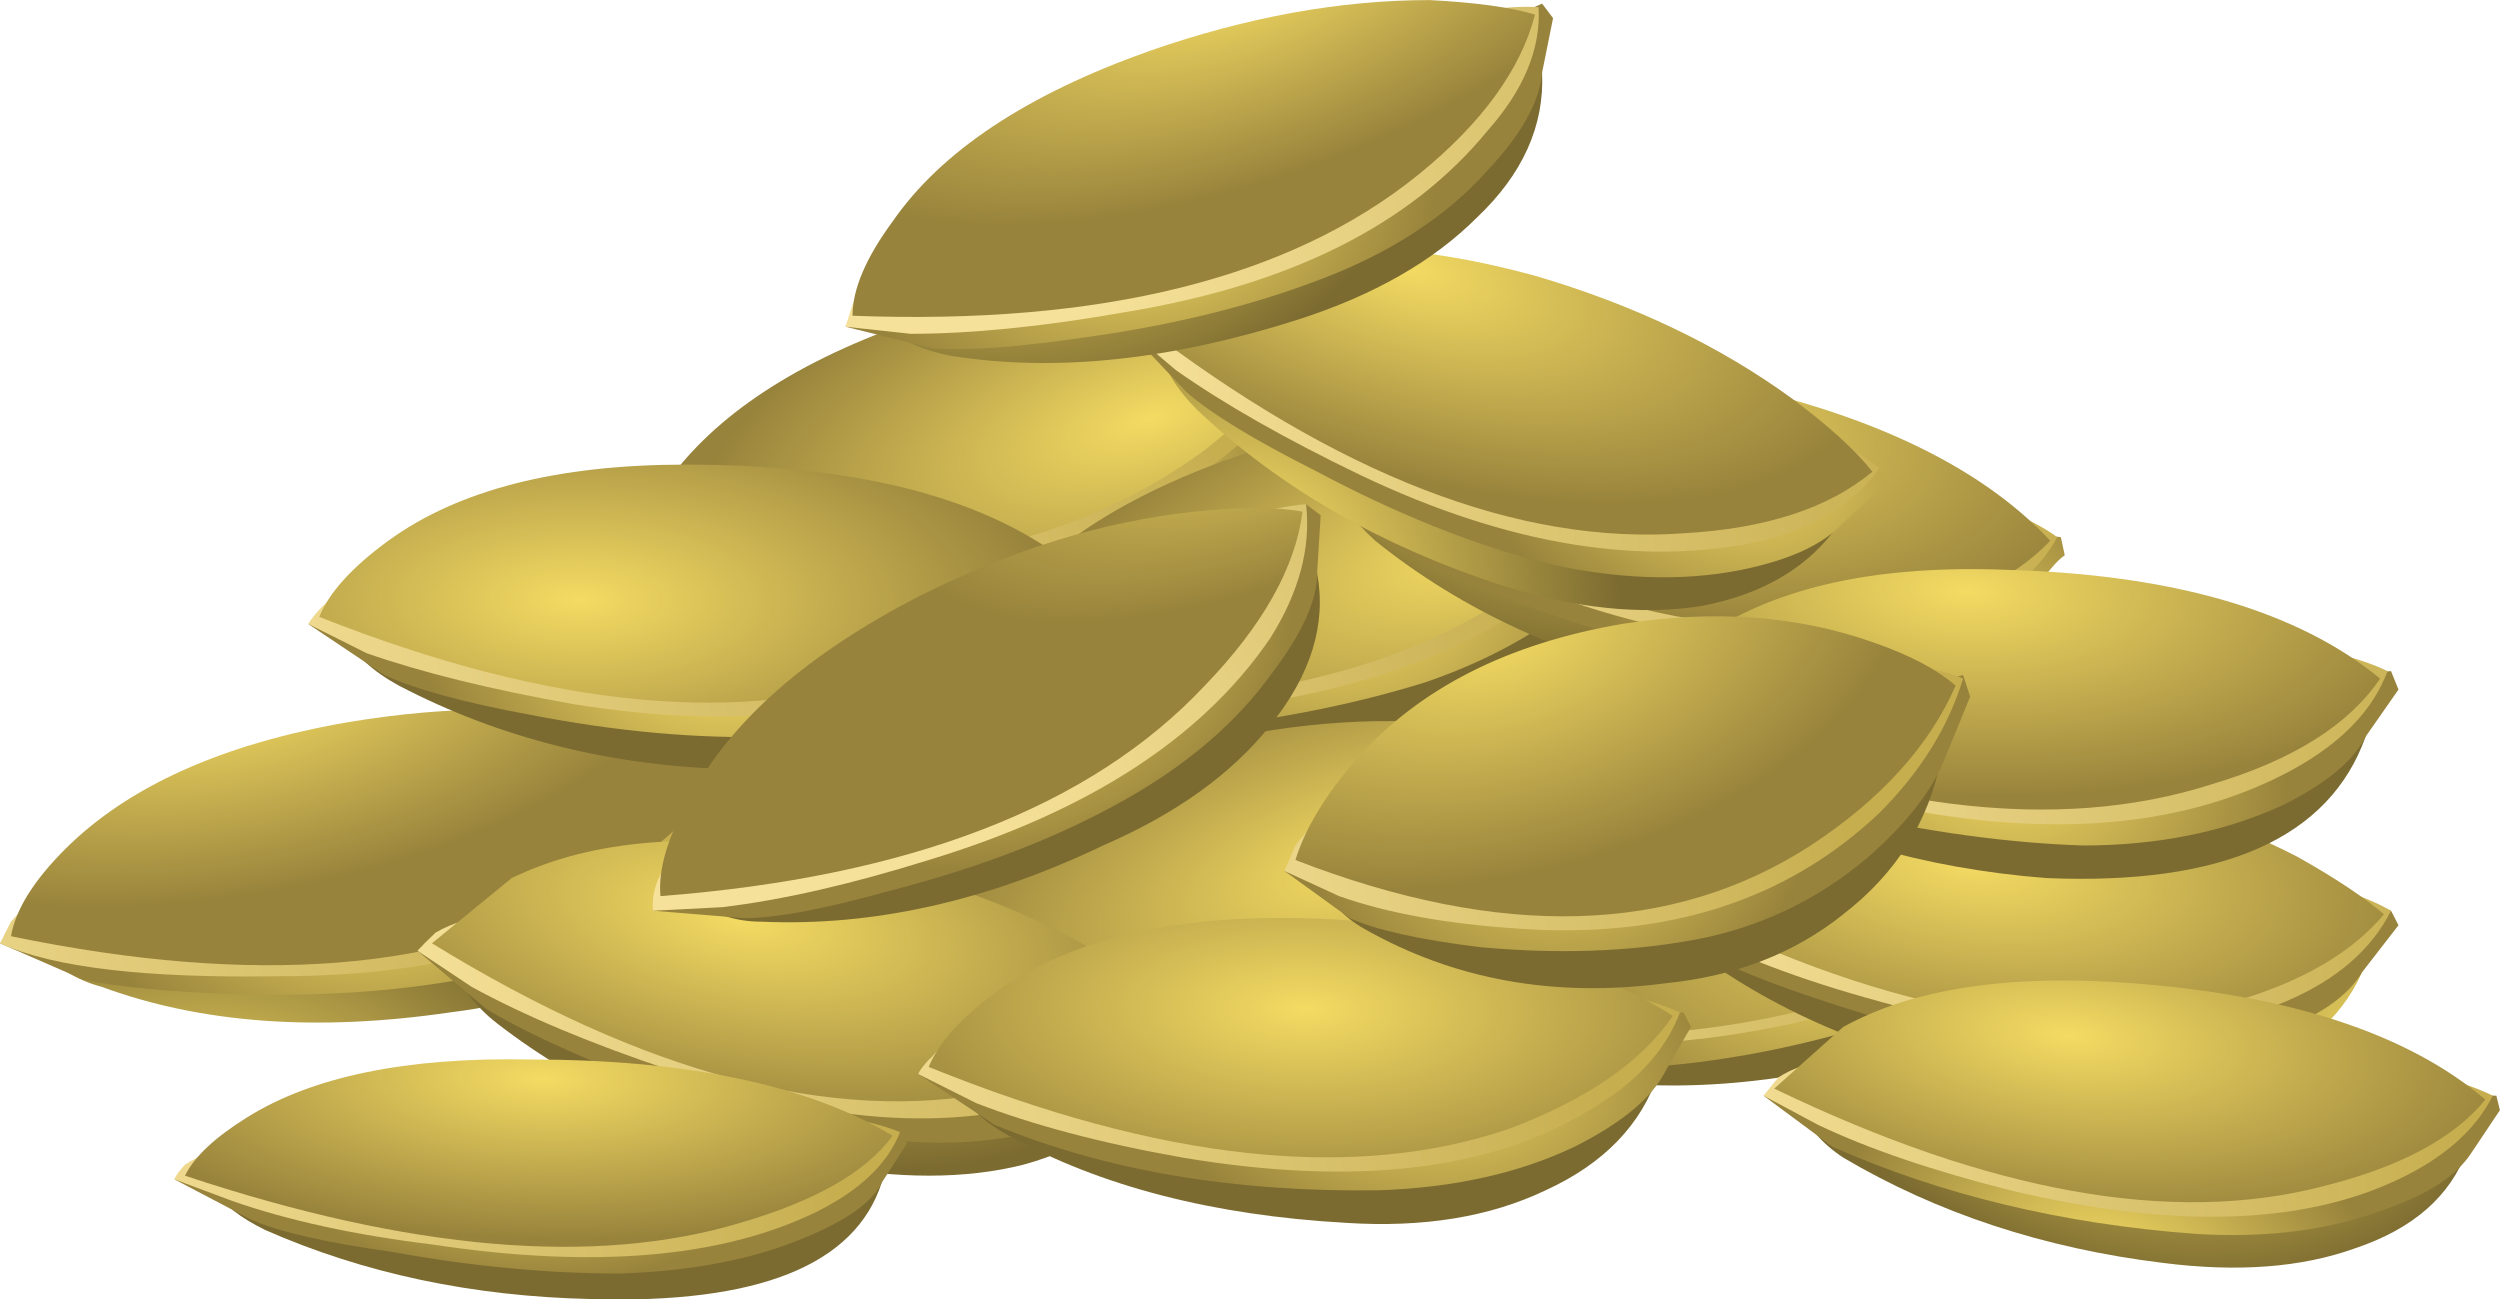 <?xml version="1.0" encoding="UTF-8"?>
<svg version="1.1" viewBox="0 0 34.45 17.906" xml:space="preserve" xmlns="http://www.w3.org/2000/svg">
  <defs>
    <radialGradient id="aj" cx="-3839.2" cy="-6439.6" r="4.255" gradientTransform="matrix(.644 -.475 -.724 -.503 -2178.3 -5051)" gradientUnits="userSpaceOnUse">
      <stop stop-color="#f4db63" offset="0"/>
      <stop stop-color="#7c6b30" offset="1"/>
    </radialGradient>
    <radialGradient id="aa" cx="1081.2" cy="935.06" r="4.042" gradientTransform="matrix(.794 .098 .07 -.561 -912.64 427.8)" gradientUnits="userSpaceOnUse">
      <stop stop-color="#f4db63" offset="0"/>
      <stop stop-color="#98833c" offset="1"/>
    </radialGradient>
    <linearGradient id="bf" x1="4828.2" x2="4839.5" y1="2874.1" y2="2874.1" gradientTransform="matrix(.705 .377 -.377 .705 -2314.2 -3842.4)" gradientUnits="userSpaceOnUse">
      <stop stop-color="#f6e19a" offset="0"/>
      <stop stop-color="#c6ae4f" offset="1"/>
    </linearGradient>
    <radialGradient id="k" cx="5224.3" cy="2222.3" r="6.499" gradientTransform="matrix(.756 .263 .18 -.306 -4336.9 -684.26)" gradientUnits="userSpaceOnUse">
      <stop stop-color="#f4db63" offset="0"/>
      <stop stop-color="#98833c" offset="1"/>
    </radialGradient>
    <radialGradient id="c" cx="-3834.9" cy="-6438.4" r="4.255" gradientTransform="matrix(.644 -.475 -.724 -.503 -2176.6 -5049.8)" gradientUnits="userSpaceOnUse">
      <stop stop-color="#f4db63" offset="0"/>
      <stop stop-color="#7c6b30" offset="1"/>
    </radialGradient>
    <radialGradient id="as" cx="1085.5" cy="932.67" r="4.039" gradientTransform="matrix(.794 .098 .07 -.561 -912.24 424.56)" gradientUnits="userSpaceOnUse">
      <stop stop-color="#f4db63" offset="0"/>
      <stop stop-color="#98833c" offset="1"/>
    </radialGradient>
    <linearGradient id="bm" x1="4831.3" x2="4842.6" y1="2870.4" y2="2870.4" gradientTransform="matrix(.705 .377 -.377 .705 -2314.2 -3842.4)" gradientUnits="userSpaceOnUse">
      <stop stop-color="#f6e19a" offset="0"/>
      <stop stop-color="#c6ae4f" offset="1"/>
    </linearGradient>
    <radialGradient id="an" cx="5227.3" cy="2219.1" r="6.499" gradientTransform="matrix(.756 .263 .18 -.306 -4335 -687.48)" gradientUnits="userSpaceOnUse">
      <stop stop-color="#f4db63" offset="0"/>
      <stop stop-color="#98833c" offset="1"/>
    </radialGradient>
    <radialGradient id="am" cx="-1449.7" cy="-11968" r="4.26" gradientTransform="matrix(.347 -.721 -.873 -.108 -9928 -2327.7)" gradientUnits="userSpaceOnUse">
      <stop stop-color="#f4db63" offset="0"/>
      <stop stop-color="#7c6b30" offset="1"/>
    </radialGradient>
    <radialGradient id="al" cx="-2337.9" cy="-3409.7" r="4.047" gradientTransform="matrix(.748 -.282 -.2 -.529 1087.6 -2455.6)" gradientUnits="userSpaceOnUse">
      <stop stop-color="#f4db63" offset="0"/>
      <stop stop-color="#98833c" offset="1"/>
    </radialGradient>
    <linearGradient id="bl" x1="71.556" x2="82.906" y1="46.249" y2="46.249" gradientTransform="matrix(.8 .005 -.005 .8 -43.098 -29.001)" gradientUnits="userSpaceOnUse">
      <stop stop-color="#f6e19a" offset="0"/>
      <stop stop-color="#c6ae4f" offset="1"/>
    </linearGradient>
    <radialGradient id="ak" cx="268.92" cy="-1303.3" r="6.497" gradientTransform="matrix(.791 -.119 .017 -.356 -172.61 -422.12)" gradientUnits="userSpaceOnUse">
      <stop stop-color="#f4db63" offset="0"/>
      <stop stop-color="#98833c" offset="1"/>
    </radialGradient>
    <radialGradient id="ai" cx="-3832.1" cy="-6442.9" r="4.255" gradientTransform="matrix(.644 -.475 -.724 -.503 -2183 -5054.3)" gradientUnits="userSpaceOnUse">
      <stop stop-color="#f4db63" offset="0"/>
      <stop stop-color="#7c6b30" offset="1"/>
    </radialGradient>
    <radialGradient id="ah" cx="1083.3" cy="928.56" r="4.043" gradientTransform="matrix(.794 .098 .07 -.561 -911.52 418.97)" gradientUnits="userSpaceOnUse">
      <stop stop-color="#f4db63" offset="0"/>
      <stop stop-color="#98833c" offset="1"/>
    </radialGradient>
    <linearGradient id="bk" x1="4827.8" x2="4839.1" y1="2867.4" y2="2867.4" gradientTransform="matrix(.705 .377 -.377 .705 -2314.2 -3842.4)" gradientUnits="userSpaceOnUse">
      <stop stop-color="#f6e19a" offset="0"/>
      <stop stop-color="#c6ae4f" offset="1"/>
    </linearGradient>
    <radialGradient id="ag" cx="5223.7" cy="2215.5" r="6.499" gradientTransform="matrix(.756 .263 .18 -.306 -4332.9 -691.07)" gradientUnits="userSpaceOnUse">
      <stop stop-color="#f4db63" offset="0"/>
      <stop stop-color="#98833c" offset="1"/>
    </radialGradient>
    <radialGradient id="af" cx="-3826.9" cy="-6438.2" r="4.255" gradientTransform="matrix(.644 -.475 -.724 -.503 -2176.3 -5049.7)" gradientUnits="userSpaceOnUse">
      <stop stop-color="#f4db63" offset="0"/>
      <stop stop-color="#7c6b30" offset="1"/>
    </radialGradient>
    <radialGradient id="ae" cx="1091.5" cy="927.29" r="4.043" gradientTransform="matrix(.794 .098 .07 -.561 -911.28 417.25)" gradientUnits="userSpaceOnUse">
      <stop stop-color="#f4db63" offset="0"/>
      <stop stop-color="#98833c" offset="1"/>
    </radialGradient>
    <linearGradient id="bj" x1="4835" x2="4846.3" y1="2863.2" y2="2863.2" gradientTransform="matrix(.705 .377 -.377 .705 -2314.2 -3842.4)" gradientUnits="userSpaceOnUse">
      <stop stop-color="#f6e19a" offset="0"/>
      <stop stop-color="#c6ae4f" offset="1"/>
    </linearGradient>
    <radialGradient id="ad" cx="5230.8" cy="2212.5" r="6.499" gradientTransform="matrix(.756 .263 .18 -.306 -4331.1 -694.07)" gradientUnits="userSpaceOnUse">
      <stop stop-color="#f4db63" offset="0"/>
      <stop stop-color="#98833c" offset="1"/>
    </radialGradient>
    <radialGradient id="ac" cx="-3475.3" cy="-7889" r="4.262" gradientTransform="matrix(.58 -.551 -.779 -.408 -4127.5 -5131.9)" gradientUnits="userSpaceOnUse">
      <stop stop-color="#f4db63" offset="0"/>
      <stop stop-color="#7c6b30" offset="1"/>
    </radialGradient>
    <radialGradient id="ab" cx="5.2" cy="-12" r="4.05" gradientTransform="matrix(.8 0 0 -.563 0 -2.031)" gradientUnits="userSpaceOnUse">
      <stop stop-color="#f4db63" offset="0"/>
      <stop stop-color="#98833c" offset="1"/>
    </radialGradient>
    <linearGradient id="bi" x1="3482.5" x2="3493.9" y1="2377.1" y2="2377.1" gradientTransform="matrix(.746 .288 -.288 .746 -1915.9 -2773.2)" gradientUnits="userSpaceOnUse">
      <stop stop-color="#f6e19a" offset="0"/>
      <stop stop-color="#c6ae4f" offset="1"/>
    </linearGradient>
    <radialGradient id="z" cx="3806.6" cy="1519.9" r="6.495" gradientTransform="matrix(.782 .168 .14 -.326 -3187 -137.32)" gradientUnits="userSpaceOnUse">
      <stop stop-color="#f4db63" offset="0"/>
      <stop stop-color="#98833c" offset="1"/>
    </radialGradient>
    <radialGradient id="y" cx="-1955.3" cy="-11155" r="4.256" gradientTransform="matrix(.399 -.693 -.865 -.169 -8842.4 -3237.6)" gradientUnits="userSpaceOnUse">
      <stop stop-color="#f4db63" offset="0"/>
      <stop stop-color="#7c6b30" offset="1"/>
    </radialGradient>
    <radialGradient id="x" cx="-1959.6" cy="-2666.7" r="4.037" gradientTransform="matrix(.767 -.228 -.161 -.542 1096.2 -1886.8)" gradientUnits="userSpaceOnUse">
      <stop stop-color="#f4db63" offset="0"/>
      <stop stop-color="#98833c" offset="1"/>
    </radialGradient>
    <linearGradient id="bh" x1="694.56" x2="705.92" y1="606.39" y2="606.39" gradientTransform="matrix(.798 .063 -.063 .798 -497.88 -523.96)" gradientUnits="userSpaceOnUse">
      <stop stop-color="#f6e19a" offset="0"/>
      <stop stop-color="#c6ae4f" offset="1"/>
    </linearGradient>
    <radialGradient id="w" cx="902.64" cy="-662.85" r="6.494" gradientTransform="matrix(.798 -.062 .042 -.353 -670.73 -173.21)" gradientUnits="userSpaceOnUse">
      <stop stop-color="#f4db63" offset="0"/>
      <stop stop-color="#98833c" offset="1"/>
    </radialGradient>
    <radialGradient id="v" cx="-2490.4" cy="-10218" r="4.258" gradientTransform="matrix(.456 -.658 -.848 -.242 -7506.5 -4102.3)" gradientUnits="userSpaceOnUse">
      <stop stop-color="#f4db63" offset="0"/>
      <stop stop-color="#7c6b30" offset="1"/>
    </radialGradient>
    <radialGradient id="u" cx="-1458.1" cy="-1827.7" r="4.042" gradientTransform="matrix(.783 -.162 -.114 -.553 955.36 -1241)" gradientUnits="userSpaceOnUse">
      <stop stop-color="#f4db63" offset="0"/>
      <stop stop-color="#98833c" offset="1"/>
    </radialGradient>
    <linearGradient id="bg" x1="1445.3" x2="1456.6" y1="1195.3" y2="1195.3" gradientTransform="matrix(.79 .129 -.129 .79 -969.28 -1124.6)" gradientUnits="userSpaceOnUse">
      <stop stop-color="#f6e19a" offset="0"/>
      <stop stop-color="#c6ae4f" offset="1"/>
    </linearGradient>
    <radialGradient id="t" cx="1697.6" cy="37.887" r="6.5" gradientTransform="matrix(.8 .005 .071 -.348 -1339.1 12.502)" gradientUnits="userSpaceOnUse">
      <stop stop-color="#f4db63" offset="0"/>
      <stop stop-color="#98833c" offset="1"/>
    </radialGradient>
    <radialGradient id="s" cx="-1610.3" cy="-11723" r="4.254" gradientTransform="matrix(.364 -.712 -.872 -.127 -9627.2 -2630.9)" gradientUnits="userSpaceOnUse">
      <stop stop-color="#f4db63" offset="0"/>
      <stop stop-color="#7c6b30" offset="1"/>
    </radialGradient>
    <radialGradient id="r" cx="-2245.6" cy="-3202.4" r="4.042" gradientTransform="matrix(.754 -.267 -.188 -.532 1100.2 -2298.1)" gradientUnits="userSpaceOnUse">
      <stop stop-color="#f4db63" offset="0"/>
      <stop stop-color="#98833c" offset="1"/>
    </radialGradient>
    <linearGradient id="be" x1="242.94" x2="254.27" y1="216.69" y2="216.69" gradientTransform="matrix(.8 .023 -.023 .8 -185.03 -175.84)" gradientUnits="userSpaceOnUse">
      <stop stop-color="#f6e19a" offset="0"/>
      <stop stop-color="#c6ae4f" offset="1"/>
    </linearGradient>
    <radialGradient id="q" cx="448.12" cy="-1113.8" r="6.503" gradientTransform="matrix(.794 -.102 .025 -.354 -319.79 -344.37)" gradientUnits="userSpaceOnUse">
      <stop stop-color="#f4db63" offset="0"/>
      <stop stop-color="#98833c" offset="1"/>
    </radialGradient>
    <radialGradient id="p" cx="-2614.3" cy="-9988.5" r="4.261" gradientTransform="matrix(.469 -.648 -.84 -.261 -7151.4 -4292.4)" gradientUnits="userSpaceOnUse">
      <stop stop-color="#f4db63" offset="0"/>
      <stop stop-color="#7c6b30" offset="1"/>
    </radialGradient>
    <radialGradient id="o" cx="-1338.4" cy="-1643.8" r="4.043" gradientTransform="matrix(.786 -.146 -.104 -.557 896.72 -1108.3)" gradientUnits="userSpaceOnUse">
      <stop stop-color="#f4db63" offset="0"/>
      <stop stop-color="#98833c" offset="1"/>
    </radialGradient>
    <linearGradient id="bd" x1="1647.6" x2="1658.9" y1="1341.2" y2="1341.2" gradientTransform="matrix(.786 .147 -.147 .786 -1089.1 -1294.9)" gradientUnits="userSpaceOnUse">
      <stop stop-color="#f6e19a" offset="0"/>
      <stop stop-color="#c6ae4f" offset="1"/>
    </linearGradient>
    <radialGradient id="n" cx="1906.6" cy="217.9" r="6.503" gradientTransform="matrix(.8 .023 .078 -.346 -1527.9 34.742)" gradientUnits="userSpaceOnUse">
      <stop stop-color="#f4db63" offset="0"/>
      <stop stop-color="#98833c" offset="1"/>
    </radialGradient>
    <radialGradient id="m" cx="-3016.9" cy="-11007" r="4.378" gradientTransform="matrix(.409 -.688 -.726 -.432 -6744.2 -6821.6)" gradientUnits="userSpaceOnUse">
      <stop stop-color="#f4db63" offset="0"/>
      <stop stop-color="#7c6b30" offset="1"/>
    </radialGradient>
    <radialGradient id="l" cx="-974.66" cy="-667.07" r="3.548" gradientTransform="matrix(.798 -.062 -.101 -.781 727.62 -575.76)" gradientUnits="userSpaceOnUse">
      <stop stop-color="#f4db63" offset="0"/>
      <stop stop-color="#98833c" offset="1"/>
    </radialGradient>
    <linearGradient id="bc" x1="2173" x2="2182.9" y1="1985.1" y2="1985.1" gradientTransform="matrix(.766 .23 -.19 .778 -1274.7 -2040.6)" gradientUnits="userSpaceOnUse">
      <stop stop-color="#f6e19a" offset="0"/>
      <stop stop-color="#c6ae4f" offset="1"/>
    </linearGradient>
    <radialGradient id="j" cx="1546.8" cy="1508.3" r="5.879" gradientTransform="matrix(.782 .167 .078 -.447 -1310.8 423.22)" gradientUnits="userSpaceOnUse">
      <stop stop-color="#f4db63" offset="0"/>
      <stop stop-color="#98833c" offset="1"/>
    </radialGradient>
    <radialGradient id="i" cx="-2698.5" cy="-9824.1" r="4.262" gradientTransform="matrix(.479 -.641 -.838 -.27 -6933 -4373)" gradientUnits="userSpaceOnUse">
      <stop stop-color="#f4db63" offset="0"/>
      <stop stop-color="#7c6b30" offset="1"/>
    </radialGradient>
    <radialGradient id="h" cx="-1263.2" cy="-1517.8" r="4.046" gradientTransform="matrix(.788 -.136 -.096 -.556 857.52 -1008.6)" gradientUnits="userSpaceOnUse">
      <stop stop-color="#f4db63" offset="0"/>
      <stop stop-color="#98833c" offset="1"/>
    </radialGradient>
    <linearGradient id="bb" x1="1764.9" x2="1776.2" y1="1432.9" y2="1432.9" gradientTransform="matrix(.784 .157 -.157 .784 -1156.5 -1394.4)" gradientUnits="userSpaceOnUse">
      <stop stop-color="#f6e19a" offset="0"/>
      <stop stop-color="#c6ae4f" offset="1"/>
    </linearGradient>
    <radialGradient id="g" cx="2024.7" cy="315.12" r="6.505" gradientTransform="matrix(.799 .032 .083 -.346 -1637.5 51.953)" gradientUnits="userSpaceOnUse">
      <stop stop-color="#f4db63" offset="0"/>
      <stop stop-color="#98833c" offset="1"/>
    </radialGradient>
    <radialGradient id="f" cx="-736.81" cy="-12928" r="4.26" gradientTransform="matrix(.282 -.749 -.88 -.028 -11155 -905.44)" gradientUnits="userSpaceOnUse">
      <stop stop-color="#f4db63" offset="0"/>
      <stop stop-color="#7c6b30" offset="1"/>
    </radialGradient>
    <radialGradient id="e" cx="-2722.1" cy="-4359.4" r="4.042" gradientTransform="matrix(.72 -.348 -.246 -.509 906.48 -3156.8)" gradientUnits="userSpaceOnUse">
      <stop stop-color="#f4db63" offset="0"/>
      <stop stop-color="#98833c" offset="1"/>
    </radialGradient>
    <linearGradient id="ba" x1="-624.74" x2="-613.4" y1="-697.99" y2="-697.99" gradientTransform="matrix(.797 -.065 .065 .797 555.68 525.68)" gradientUnits="userSpaceOnUse">
      <stop stop-color="#f6e19a" offset="0"/>
      <stop stop-color="#c6ae4f" offset="1"/>
    </linearGradient>
    <radialGradient id="d" cx="-490.92" cy="-2165.3" r="6.497" gradientTransform="matrix(.777 -.189 -.015 -.356 364.46 -852.24)" gradientUnits="userSpaceOnUse">
      <stop stop-color="#f4db63" offset="0"/>
      <stop stop-color="#98833c" offset="1"/>
    </radialGradient>
    <radialGradient id="b" cx="-4024.4" cy="-4576.6" r="4.26" gradientTransform="matrix(.714 -.362 -.629 -.615 3.327 -4262.7)" gradientUnits="userSpaceOnUse">
      <stop stop-color="#f4db63" offset="0"/>
      <stop stop-color="#7c6b30" offset="1"/>
    </radialGradient>
    <radialGradient id="a" cx="2690.3" cy="1980.8" r="4.046" gradientTransform="matrix(.767 .229 .161 -.541 -2371.3 462.64)" gradientUnits="userSpaceOnUse">
      <stop stop-color="#f4db63" offset="0"/>
      <stop stop-color="#98833c" offset="1"/>
    </radialGradient>
    <linearGradient id="az" x1="6717.5" x2="6728.8" y1="3272.7" y2="3272.7" gradientTransform="matrix(.633 .49 -.49 .633 -2638.6 -5356.9)" gradientUnits="userSpaceOnUse">
      <stop stop-color="#f6e19a" offset="0"/>
      <stop stop-color="#c6ae4f" offset="1"/>
    </linearGradient>
    <radialGradient id="ay" cx="7133.3" cy="2905.5" r="6.5" gradientTransform="matrix(.702 .385 .228 -.272 -5655.4 -1945.5)" gradientUnits="userSpaceOnUse">
      <stop stop-color="#f4db63" offset="0"/>
      <stop stop-color="#98833c" offset="1"/>
    </radialGradient>
    <radialGradient id="ax" cx="-3918.6" cy="-5934.4" r="4.261" gradientTransform="matrix(.664 -.446 -.699 -.535 -1534.7 -4909.9)" gradientUnits="userSpaceOnUse">
      <stop stop-color="#f4db63" offset="0"/>
      <stop stop-color="#7c6b30" offset="1"/>
    </radialGradient>
    <radialGradient id="aw" cx="1528.7" cy="1266.6" r="4.046" gradientTransform="matrix(.788 .136 .096 -.556 -1313.6 508.29)" gradientUnits="userSpaceOnUse">
      <stop stop-color="#f4db63" offset="0"/>
      <stop stop-color="#98833c" offset="1"/>
    </radialGradient>
    <linearGradient id="bp" x1="5337.6" x2="5348.9" y1="3015.7" y2="3015.7" gradientTransform="matrix(.688 .409 -.409 .688 -2427 -4246.7)" gradientUnits="userSpaceOnUse">
      <stop stop-color="#f6e19a" offset="0"/>
      <stop stop-color="#c6ae4f" offset="1"/>
    </linearGradient>
    <radialGradient id="av" cx="5739.2" cy="2439.6" r="6.502" gradientTransform="matrix(.743 .297 .194 -.298 -4723.9 -962.96)" gradientUnits="userSpaceOnUse">
      <stop stop-color="#f4db63" offset="0"/>
      <stop stop-color="#98833c" offset="1"/>
    </radialGradient>
    <radialGradient id="au" cx="-3206.7" cy="-8478" r="3.74" gradientTransform="matrix(.551 -.58 -.896 -.233 -5821.5 -3830.6)" gradientUnits="userSpaceOnUse">
      <stop stop-color="#f4db63" offset="0"/>
      <stop stop-color="#7c6b30" offset="1"/>
    </radialGradient>
    <radialGradient id="at" cx="-1122.9" cy="-1330.2" r="3.868" gradientTransform="matrix(.791 -.12 -.069 -.458 801.92 -741.96)" gradientUnits="userSpaceOnUse">
      <stop stop-color="#f4db63" offset="0"/>
      <stop stop-color="#98833c" offset="1"/>
    </radialGradient>
    <linearGradient id="bo" x1="1944.5" x2="1955.3" y1="1545.2" y2="1545.2" gradientTransform="matrix(.781 .172 -.172 .781 -1252.2 -1540.9)" gradientUnits="userSpaceOnUse">
      <stop stop-color="#f6e19a" offset="0"/>
      <stop stop-color="#c6ae4f" offset="1"/>
    </linearGradient>
    <radialGradient id="ar" cx="2859.9" cy="164.23" r="6.176" gradientTransform="matrix(.8 .018 .099 -.287 -2298.2 -1.906)" gradientUnits="userSpaceOnUse">
      <stop stop-color="#f4db63" offset="0"/>
      <stop stop-color="#98833c" offset="1"/>
    </radialGradient>
    <radialGradient id="aq" cx="-2242.5" cy="-10423" r="3.966" gradientTransform="matrix(.444 -.666 -.875 -.184 -8100.8 -3408.5)" gradientUnits="userSpaceOnUse">
      <stop stop-color="#f4db63" offset="0"/>
      <stop stop-color="#7c6b30" offset="1"/>
    </radialGradient>
    <radialGradient id="ap" cx="-1740.3" cy="-2287.6" r="3.872" gradientTransform="matrix(.775 -.198 -.132 -.516 1070 -1524.6)" gradientUnits="userSpaceOnUse">
      <stop stop-color="#f4db63" offset="0"/>
      <stop stop-color="#98833c" offset="1"/>
    </radialGradient>
    <linearGradient id="bn" x1="1038" x2="1048.8" y1="883.01" y2="883.01" gradientTransform="matrix(.794 .094 -.094 .794 -722.59 -797.6)" gradientUnits="userSpaceOnUse">
      <stop stop-color="#f6e19a" offset="0"/>
      <stop stop-color="#c6ae4f" offset="1"/>
    </linearGradient>
    <radialGradient id="ao" cx="1419" cy="-434.63" r="6.208" gradientTransform="matrix(.799 -.04 .06 -.333 -1084.9 -85.06)" gradientUnits="userSpaceOnUse">
      <stop stop-color="#f4db63" offset="0"/>
      <stop stop-color="#98833c" offset="1"/>
    </radialGradient>
  </defs>
  <g transform="matrix(1.25 0 0 -1.25 0 17.906)">
    
      
        
          
            <path d="m7.16 8.446 7.442 2.437 0.039 0.043c0.027-0.027 0.039-0.187 0.039-0.48 0-0.586-0.266-1.122-0.801-1.602-0.481-0.453-1.145-0.801-2-1.039-1.305-0.348-2.586-0.402-3.84-0.16-0.32 0.054-0.559 0.172-0.719 0.359-0.16 0.16-0.215 0.309-0.16 0.442z" fill="url(#aj)" fill-rule="evenodd"/>
          
        
      
      
        
          
            <path d="m14.68 10.446c-0.051-0.321-0.266-0.668-0.641-1.043-0.504-0.477-1.144-0.852-1.918-1.118-0.773-0.265-1.641-0.441-2.601-0.519-0.747-0.082-1.305-0.094-1.68-0.043l-0.961 0.242 0.762 0.481 7.078 2.718 0.121-0.121-0.16-0.597z" fill="url(#aa)" fill-rule="evenodd"/>
          
        
      
      
        
          
            <path d="m7.441 8.684c2.079 1.176 3.907 1.933 5.481 2.281 0.797 0.188 1.383 0.254 1.758 0.199 0-0.453-0.215-0.906-0.641-1.359-0.851-0.961-2.211-1.559-4.078-1.801-0.906-0.105-1.695-0.144-2.359-0.121l-0.723 0.082c0 0.051 0.027 0.133 0.082 0.238 0.078 0.188 0.238 0.348 0.48 0.481z" fill="url(#bf)" fill-rule="evenodd"/>
          
        
      
      
        
          
            <path d="m6.961 8.086c0.027 0.293 0.184 0.637 0.48 1.039 0.586 0.746 1.559 1.332 2.918 1.758 1.094 0.32 2.133 0.453 3.121 0.402 0.508-0.027 0.895-0.093 1.161-0.199-0.188-0.59-0.641-1.16-1.36-1.722-1.469-1.094-3.574-1.52-6.32-1.278z" fill="url(#k)" fill-rule="evenodd"/>
          
        
      
      
        
          
            <path d="m10.762 6.965 7.437 2.438 0.039 0.043c0.028-0.028 0.043-0.188 0.043-0.481 0-0.586-0.269-1.121-0.801-1.601-0.48-0.454-1.148-0.786-2-1-1.359-0.372-2.64-0.438-3.839-0.2-0.321 0.055-0.563 0.172-0.719 0.36-0.16 0.16-0.215 0.308-0.16 0.441z" fill="url(#c)" fill-rule="evenodd"/>
          
        
      
      
        
          
            <path d="m13.121 6.285c-0.773-0.082-1.336-0.093-1.68-0.039l-0.961 0.278 0.758 0.48 7.082 2.719 0.121-0.16-0.16-0.598c-0.054-0.32-0.269-0.668-0.64-1.039-0.508-0.48-1.149-0.855-1.922-1.121-0.774-0.242-1.641-0.414-2.598-0.52z" fill="url(#as)" fill-rule="evenodd"/>
          
        
      
      
        
          
            <path d="m11.039 7.246c2.082 1.172 3.906 1.934 5.481 2.278 0.8 0.16 1.386 0.215 1.761 0.16 0-0.453-0.215-0.906-0.64-1.36-0.907-0.96-2.266-1.558-4.082-1.8-0.907-0.106-1.692-0.145-2.36-0.121l-0.719 0.121 0.079 0.242c0.082 0.183 0.242 0.344 0.48 0.48z" fill="url(#bm)" fill-rule="evenodd"/>
          
        
      
      
        
          
            <path d="m10.559 6.645c0.027 0.293 0.187 0.625 0.48 1 0.586 0.746 1.563 1.332 2.922 1.758 1.094 0.32 2.133 0.457 3.117 0.402 0.508-0.027 0.895-0.094 1.16-0.199-0.183-0.586-0.636-1.149-1.359-1.68-1.465-1.094-3.574-1.523-6.32-1.281z" fill="url(#an)" fill-rule="evenodd"/>
          
        
      
      
        
          
            <path d="m14.762 9.485 7.718-1.321c0.133 0.16 0.079 0.028-0.16-0.398-0.242-0.535-0.707-0.883-1.398-1.043-0.668-0.184-1.43-0.172-2.281 0.043-1.36 0.293-2.52 0.824-3.481 1.598-0.238 0.214-0.398 0.441-0.48 0.679-0.055 0.215-0.028 0.36 0.082 0.442z" fill="url(#am)" fill-rule="evenodd"/>
          
        
      
      
        
          
            <path d="m15 8.524-0.719 0.679 0.918 0.082 7.52-0.882 0.043-0.2c-0.082-0.05-0.215-0.211-0.403-0.48-0.187-0.238-0.531-0.438-1.039-0.598-0.668-0.187-1.414-0.215-2.242-0.082-0.824 0.137-1.68 0.375-2.558 0.723-0.719 0.293-1.227 0.547-1.52 0.758z" fill="url(#al)" fill-rule="evenodd"/>
          
        
      
      
        
          
            <path d="m15.16 9.563c2.375 0.054 4.348-0.117 5.918-0.52 0.777-0.211 1.309-0.426 1.602-0.64-0.215-0.399-0.614-0.704-1.2-0.918-1.253-0.426-2.746-0.321-4.48 0.32-0.855 0.32-1.559 0.652-2.121 1l-0.598 0.398 0.199 0.161c0.161 0.132 0.387 0.199 0.68 0.199z" fill="url(#bl)" fill-rule="evenodd"/>
          
        
      
      
        
          
            <path d="m14.441 9.285 0.879 0.68c0.879 0.399 2.012 0.465 3.399 0.199 1.789-0.347 3.082-0.945 3.883-1.8-0.43-0.454-1.094-0.747-2-0.879-1.79-0.293-3.84 0.304-6.161 1.8z" fill="url(#ak)" fill-rule="evenodd"/>
          
        
      
      
        
          
            <path d="m9.441 3.524 7.438 2.441 0.043 0.039v-0.519c0.023-0.586-0.227-1.121-0.762-1.602-0.508-0.426-1.187-0.758-2.039-1-1.359-0.371-2.641-0.437-3.84-0.199-0.32 0.082-0.562 0.199-0.722 0.359-0.133 0.16-0.172 0.321-0.118 0.481z" fill="url(#ai)" fill-rule="evenodd"/>
          
        
      
      
        
          
            <path d="m9.922 3.524 7.039 2.722 0.16-0.121-0.16-0.64c-0.055-0.293-0.266-0.625-0.641-1-0.508-0.508-1.148-0.879-1.922-1.121-1.464-0.504-2.906-0.707-4.32-0.598l-0.957 0.277 0.801 0.481z" fill="url(#ah)" fill-rule="evenodd"/>
          
        
      
      
        
          
            <path d="m9.719 3.766c2.082 1.172 3.906 1.933 5.48 2.277 0.801 0.188 1.387 0.254 1.762 0.203-0.027-0.48-0.242-0.933-0.641-1.363-0.906-0.957-2.281-1.559-4.121-1.797-0.906-0.137-1.691-0.187-2.359-0.16l-0.719 0.117c0 0.055 0.024 0.137 0.078 0.242 0.106 0.188 0.281 0.344 0.52 0.481z" fill="url(#bk)" fill-rule="evenodd"/>
          
        
      
      
        
          
            <path d="m9.238 3.164c0.028 0.293 0.188 0.641 0.481 1.039 0.586 0.746 1.562 1.336 2.922 1.762 1.093 0.32 2.121 0.453 3.078 0.399 0.508-0.028 0.894-0.094 1.16-0.2-0.16-0.586-0.613-1.16-1.359-1.718-1.442-1.094-3.532-1.52-6.282-1.282z" fill="url(#ag)" fill-rule="evenodd"/>
          
        
      
      
        
          
            <path d="m23.52 5.766 0.039 0.039v-0.52c0.027-0.586-0.227-1.121-0.758-1.601-0.508-0.426-1.188-0.758-2.039-1-1.387-0.371-2.668-0.426-3.84-0.16-0.297 0.054-0.535 0.16-0.723 0.32-0.133 0.16-0.172 0.32-0.121 0.48l7.442 2.442z" fill="url(#af)" fill-rule="evenodd"/>
          
        
      
      
        
          
            <path d="m23.602 6.043 0.16-0.117-0.16-0.641c-0.055-0.293-0.27-0.628-0.641-1-0.508-0.507-1.149-0.882-1.922-1.121-1.465-0.507-2.906-0.707-4.32-0.601l-0.957 0.281 0.797 0.48 7.043 2.719z" fill="url(#ae)" fill-rule="evenodd"/>
          
        
      
      
        
          
            <path d="m16.359 3.563c2.082 1.176 3.907 1.933 5.481 2.281 0.801 0.188 1.387 0.254 1.762 0.199-0.028-0.48-0.243-0.933-0.641-1.359-0.906-0.961-2.281-1.559-4.121-1.801-0.906-0.105-1.695-0.144-2.36-0.117l-0.718 0.078 0.078 0.242c0.105 0.184 0.281 0.344 0.519 0.477z" fill="url(#bj)" fill-rule="evenodd"/>
          
        
      
      
        
          
            <path d="m15.879 2.965c0.027 0.293 0.187 0.641 0.48 1.039 0.563 0.746 1.52 1.332 2.879 1.762 1.094 0.32 2.137 0.453 3.121 0.398 0.508-0.027 0.895-0.093 1.161-0.199-0.188-0.586-0.641-1.16-1.36-1.719-1.441-1.093-3.535-1.523-6.281-1.281z" fill="url(#ad)" fill-rule="evenodd"/>
          
        
      
      
        
          
            <path d="m0.359 4.324 7.68 1.52 0.039 0.039c0-0.023-0.012-0.199-0.039-0.519-0.051-0.559-0.371-1.051-0.961-1.481-0.558-0.371-1.266-0.613-2.117-0.719-1.469-0.215-2.746-0.121-3.84 0.282-0.293 0.078-0.519 0.226-0.68 0.437-0.109 0.16-0.136 0.309-0.082 0.441z" fill="url(#ac)" fill-rule="evenodd"/>
          
        
      
      
        
          
            <path d="m8.078 5.364c-0.078-0.293-0.332-0.598-0.758-0.918-0.558-0.426-1.242-0.723-2.039-0.883-0.801-0.16-1.695-0.227-2.679-0.199-0.75 0.027-1.309 0.082-1.68 0.16l-0.922 0.402 0.84 0.359 7.359 1.84 0.082-0.16-0.203-0.601z" fill="url(#ab)" fill-rule="evenodd"/>
          
        
      
      
        
          
            <path d="m0.68 4.563c2.215 0.91 4.121 1.441 5.718 1.601 0.829 0.082 1.414 0.067 1.762-0.039-0.082-0.453-0.348-0.879-0.801-1.281-1.011-0.852-2.437-1.281-4.281-1.281-1.465-0.024-2.492 0.094-3.078 0.363 0.027 0.051 0.066 0.133 0.121 0.238 0.133 0.16 0.32 0.293 0.559 0.399z" fill="url(#bi)" fill-rule="evenodd"/>
          
        
      
      
        
          
            <path d="m0.121 4.004c0.051 0.293 0.25 0.613 0.598 0.961 0.695 0.692 1.734 1.16 3.121 1.399 1.121 0.187 2.16 0.187 3.121 0 0.48-0.079 0.851-0.184 1.117-0.321-0.238-0.558-0.758-1.066-1.558-1.519-1.575-0.907-3.708-1.078-6.399-0.52z" fill="url(#z)" fill-rule="evenodd"/>
          
        
      
      
        
          
            <path d="m26.16 4.043 0.039 0.043c0-0.027-0.054-0.187-0.16-0.48-0.238-0.535-0.691-0.907-1.359-1.121-0.641-0.215-1.387-0.254-2.239-0.121-1.414 0.214-2.613 0.668-3.601 1.359-0.266 0.16-0.442 0.363-0.52 0.601-0.082 0.215-0.066 0.375 0.039 0.481l7.801-0.762z" fill="url(#y)" fill-rule="evenodd"/>
          
        
      
      
        
          
            <path d="m26.359 4.285 0.082-0.16-0.402-0.519c-0.16-0.27-0.492-0.496-1-0.68-0.641-0.242-1.371-0.32-2.199-0.242-0.828 0.082-1.695 0.265-2.602 0.562-0.746 0.239-1.265 0.453-1.558 0.637-0.188 0.109-0.371 0.242-0.559 0.402l-0.199 0.2 0.879 0.121 7.558-0.321z" fill="url(#x)" fill-rule="evenodd"/>
          
        
      
      
        
          
            <path d="m24.68 4.805c0.8-0.16 1.359-0.336 1.679-0.52-0.214-0.425-0.597-0.761-1.16-1-1.199-0.507-2.691-0.507-4.48 0-0.879 0.239-1.614 0.52-2.199 0.84l-0.598 0.36 0.156 0.199c0.16 0.133 0.375 0.215 0.641 0.242 2.375 0.238 4.359 0.199 5.961-0.121z" fill="url(#bh)" fill-rule="evenodd"/>
          
        
      
      
        
          
            <path d="m24.32 3.203c-1.761-0.398-3.855 0.055-6.281 1.36l0.84 0.761c0.855 0.454 1.988 0.602 3.402 0.442 1.145-0.137 2.16-0.43 3.039-0.883 0.426-0.238 0.746-0.453 0.961-0.637-0.402-0.48-1.054-0.828-1.961-1.043z" fill="url(#w)" fill-rule="evenodd"/>
          
        
      
      
        
          
            <path d="m26.16 6.684 0.039 0.039c0-0.051-0.039-0.227-0.121-0.52-0.398-1.117-1.57-1.64-3.519-1.558-1.36 0.105-2.586 0.465-3.68 1.078-0.266 0.16-0.453 0.348-0.559 0.562-0.082 0.211-0.082 0.372 0 0.481l7.84-0.082z" fill="url(#v)" fill-rule="evenodd"/>
          
        
      
      
        
          
            <path d="m26.359 6.926 0.082-0.203-0.363-0.52c-0.133-0.265-0.437-0.519-0.918-0.757-0.64-0.293-1.375-0.442-2.199-0.442-0.828 0.028-1.707 0.149-2.641 0.36-0.746 0.16-1.281 0.32-1.601 0.48l-0.84 0.559 0.922 0.203 7.558 0.32z" fill="url(#u)" fill-rule="evenodd"/>
          
        
      
      
        
          
            <path d="m24.602 7.324c0.824-0.105 1.398-0.238 1.718-0.398-0.16-0.43-0.508-0.789-1.039-1.082-1.176-0.641-2.668-0.773-4.48-0.398-0.906 0.183-1.668 0.398-2.281 0.64l-0.641 0.317 0.16 0.203c0.16 0.16 0.375 0.265 0.641 0.32 2.347 0.426 4.32 0.559 5.922 0.398z" fill="url(#bg)" fill-rule="evenodd"/>
          
        
      
      
        
          
            <path d="m24.398 5.684c-1.73-0.559-3.851-0.293-6.359 0.801l0.762 0.839c0.801 0.536 1.906 0.774 3.32 0.719 1.84-0.051 3.211-0.453 4.117-1.199-0.343-0.508-0.957-0.895-1.84-1.16z" fill="url(#t)" fill-rule="evenodd"/>
          
        
      
      
        
          
            <path d="m5.078 4.164 7.762-1.16 0.039 0.039c0-0.023-0.067-0.183-0.199-0.48-0.239-0.531-0.707-0.891-1.399-1.078-0.64-0.161-1.386-0.161-2.242 0-1.414 0.293-2.598 0.812-3.559 1.558-0.242 0.188-0.402 0.403-0.48 0.641-0.055 0.215-0.027 0.375 0.078 0.48z" fill="url(#s)" fill-rule="evenodd"/>
          
        
      
      
        
          
            <path d="m4.602 3.844 0.918 0.121 7.558-0.719 0.043-0.203-0.402-0.48c-0.184-0.239-0.531-0.453-1.039-0.637-0.668-0.215-1.399-0.254-2.2-0.121-0.8 0.105-1.668 0.332-2.601 0.68-0.664 0.265-1.172 0.507-1.52 0.718l-0.757 0.641z" fill="url(#r)" fill-rule="evenodd"/>
          
        
      
      
        
          
            <path d="m5.48 4.246c2.375 0.106 4.348-0.027 5.918-0.402 0.801-0.187 1.348-0.387 1.641-0.598-0.211-0.429-0.613-0.75-1.199-0.961-1.199-0.453-2.68-0.375-4.442 0.239-0.878 0.293-1.613 0.601-2.199 0.922l-0.597 0.398c0.05 0.055 0.117 0.121 0.199 0.199 0.187 0.11 0.414 0.176 0.679 0.203z" fill="url(#be)" fill-rule="evenodd"/>
          
        
      
      
        
          
            <path d="m4.762 3.926 0.879 0.719c0.879 0.426 2.011 0.519 3.398 0.281 1.121-0.215 2.106-0.562 2.961-1.043 0.426-0.238 0.746-0.465 0.961-0.68-0.426-0.453-1.094-0.757-2-0.918-1.789-0.347-3.856 0.2-6.199 1.641z" fill="url(#q)" fill-rule="evenodd"/>
          
        
      
      
        
          
            <path d="m10.559 2.844 7.8 0.082 0.039 0.039c0.028-0.027-0.011-0.187-0.117-0.48-0.187-0.559-0.601-0.989-1.242-1.282-0.613-0.293-1.344-0.414-2.199-0.359-1.465 0.082-2.707 0.402-3.719 0.961-0.293 0.16-0.48 0.348-0.562 0.559-0.106 0.214-0.106 0.375 0 0.48z" fill="url(#p)" fill-rule="evenodd"/>
          
        
      
      
        
          
            <path d="m11 2.723 7.559 0.441 0.082-0.16-0.321-0.558c-0.16-0.266-0.48-0.52-0.961-0.762-0.613-0.293-1.332-0.453-2.16-0.481-1.597-0.023-3.011 0.215-4.238 0.723l-0.84 0.559 0.879 0.238z" fill="url(#o)" fill-rule="evenodd"/>
          
        
      
      
        
          
            <path d="m10.879 3.004c2.348 0.481 4.32 0.653 5.922 0.52 0.801-0.078 1.371-0.2 1.719-0.36-0.161-0.425-0.493-0.785-1-1.078-1.094-0.668-2.586-0.84-4.481-0.523-0.906 0.16-1.664 0.363-2.277 0.601l-0.641 0.321c0.024 0.05 0.078 0.121 0.16 0.199 0.133 0.16 0.332 0.265 0.598 0.32z" fill="url(#bd)" fill-rule="evenodd"/>
          
        
      
      
        
          
            <path d="m10.238 2.563c0.11 0.269 0.364 0.547 0.762 0.84 0.801 0.562 1.906 0.828 3.32 0.8 1.145-0.023 2.172-0.211 3.078-0.558 0.454-0.188 0.801-0.36 1.043-0.52-0.347-0.508-0.949-0.922-1.8-1.242-1.707-0.586-3.84-0.359-6.403 0.68z" fill="url(#n)" fill-rule="evenodd"/>
          
        
      
      
        
          
            <path d="m14.52 5.203 6.96 1.321 0.04 0.039c0-0.028-0.04-0.227-0.122-0.598-0.132-0.695-0.492-1.266-1.078-1.719-0.535-0.429-1.187-0.683-1.961-0.761-1.226-0.161-2.332 0.039-3.32 0.601-0.238 0.133-0.398 0.317-0.48 0.559-0.106 0.215-0.118 0.398-0.039 0.558z" fill="url(#m)" fill-rule="evenodd"/>
          
        
      
      
        
          
            <path d="m14.879 4.203-0.719 0.52 0.762 0.402 6.719 1.758 0.078-0.238-0.278-0.68c-0.136-0.348-0.414-0.707-0.839-1.082-0.563-0.48-1.204-0.785-1.922-0.918-0.719-0.133-1.508-0.16-2.36-0.082-0.668 0.082-1.148 0.188-1.441 0.32z" fill="url(#l)" fill-rule="evenodd"/>
          
        
      
      
        
          
            <path d="m14.84 5.446c2.082 0.957 3.84 1.48 5.281 1.558 0.719 0.028 1.227-0.027 1.52-0.16-0.161-0.531-0.469-1.027-0.922-1.48-1.012-0.961-2.332-1.387-3.957-1.278-0.801 0.051-1.469 0.172-2 0.36l-0.602 0.277 0.121 0.281c0.133 0.188 0.321 0.332 0.559 0.442z" fill="url(#bc)" fill-rule="evenodd"/>
          
        
      
      
        
          
            <path d="m14.281 4.844c0.106 0.348 0.332 0.719 0.68 1.121 0.691 0.774 1.664 1.266 2.918 1.481 1.016 0.16 1.933 0.093 2.762-0.2 0.398-0.136 0.707-0.297 0.918-0.48-0.293-0.668-0.825-1.254-1.598-1.762-1.52-0.984-3.414-1.039-5.68-0.16z" fill="url(#j)" fill-rule="evenodd"/>
          
        
      
      
        
          
            <path d="m3.801 7.805 7.84 0.16 0.039 0.039c0-0.027-0.039-0.187-0.121-0.48-0.161-0.559-0.559-0.985-1.2-1.278-0.613-0.297-1.359-0.429-2.238-0.402-1.359 0.027-2.601 0.336-3.723 0.922-0.293 0.16-0.492 0.344-0.597 0.558-0.082 0.188-0.082 0.348 0 0.481z" fill="url(#i)" fill-rule="evenodd"/>
          
        
      
      
        
          
            <path d="m11.801 8.246 0.121-0.203-0.32-0.519c-0.161-0.293-0.469-0.559-0.922-0.801-0.614-0.32-1.332-0.492-2.16-0.52-0.825-0.023-1.719 0.055-2.68 0.243-0.719 0.132-1.254 0.277-1.602 0.437l-0.84 0.563 0.883 0.199 7.52 0.601z" fill="url(#h)" fill-rule="evenodd"/>
          
        
      
      
        
          
            <path d="m4.16 7.965c2.348 0.504 4.32 0.692 5.918 0.559 0.801-0.051 1.375-0.16 1.723-0.321-0.16-0.425-0.496-0.8-1-1.117-1.176-0.64-2.668-0.816-4.481-0.523-0.906 0.16-1.668 0.347-2.281 0.562l-0.641 0.321c0.028 0.05 0.082 0.117 0.161 0.199 0.136 0.133 0.336 0.238 0.601 0.32z" fill="url(#bb)" fill-rule="evenodd"/>
          
        
      
      
        
          
            <path d="m3.52 7.524c0.105 0.265 0.359 0.547 0.761 0.84 0.774 0.562 1.864 0.839 3.278 0.839 1.839 0 3.226-0.343 4.16-1.039-0.348-0.507-0.946-0.918-1.797-1.238-1.707-0.613-3.844-0.414-6.402 0.598z" fill="url(#g)" fill-rule="evenodd"/>
          
        
      
      
        
          
            <path d="m12.922 10.965 7.558-2c0.133 0.16 0.067 0.027-0.199-0.402-0.32-0.477-0.828-0.785-1.519-0.918-0.668-0.106-1.414-0.028-2.242 0.238-1.305 0.43-2.415 1.066-3.321 1.922-0.238 0.238-0.371 0.465-0.398 0.68-0.055 0.238-0.016 0.398 0.121 0.48z" fill="url(#f)" fill-rule="evenodd"/>
          
        
      
      
        
          
            <path d="m14.52 9.125c-0.692 0.348-1.172 0.641-1.442 0.879l-0.68 0.719h0.922l7.399-1.559 0.043-0.199-0.442-0.402c-0.215-0.239-0.586-0.41-1.121-0.52-0.664-0.133-1.398-0.105-2.199 0.082-0.801 0.211-1.629 0.547-2.48 1z" fill="url(#e)" fill-rule="evenodd"/>
          
        
      
      
        
          
            <path d="m13.32 11.004c2.375-0.16 4.321-0.508 5.84-1.039 0.746-0.293 1.266-0.562 1.559-0.801-0.266-0.375-0.692-0.64-1.278-0.8-1.336-0.293-2.816-0.051-4.441 0.722-0.828 0.399-1.508 0.785-2.039 1.16l-0.563 0.477 0.204 0.16c0.183 0.109 0.425 0.149 0.718 0.121z" fill="url(#ba)" fill-rule="evenodd"/>
          
        
      
      
        
          
            <path d="m12.559 10.766 0.961 0.598c0.906 0.32 2.039 0.293 3.402-0.079 1.09-0.32 2.039-0.773 2.84-1.359 0.398-0.297 0.691-0.562 0.879-0.801-0.481-0.402-1.176-0.629-2.082-0.679-1.813-0.133-3.813 0.64-6 2.32z" fill="url(#d)" fill-rule="evenodd"/>
          
        
      
      
        
          
            <path d="m7.441 4.805 6.918 3.641 0.039 0.078c0.028-0.028 0.067-0.2 0.122-0.52 0.105-0.558-0.067-1.121-0.52-1.68-0.426-0.535-1.039-0.972-1.84-1.32-1.281-0.613-2.535-0.894-3.762-0.84-0.293 0-0.531 0.082-0.718 0.239-0.188 0.136-0.266 0.269-0.239 0.402z" fill="url(#b)" fill-rule="evenodd"/>
          
        
      
      
        
          
            <path d="m14.52 8.004c0-0.293-0.161-0.652-0.481-1.078-0.398-0.562-0.961-1.043-1.68-1.441-0.718-0.399-1.547-0.719-2.48-0.961-0.746-0.211-1.305-0.321-1.68-0.321l-1 0.082c0.215 0.211 0.453 0.414 0.723 0.598l6.476 3.883 0.161-0.121-0.039-0.641z" fill="url(#a)" fill-rule="evenodd"/>
          
        
      
      
        
          
            <path d="m7.68 5.125c1.84 1.492 3.519 2.547 5.039 3.16 0.746 0.293 1.308 0.454 1.679 0.481 0.055-0.481-0.078-0.977-0.398-1.481-0.746-1.093-2-1.906-3.762-2.441-0.851-0.266-1.613-0.441-2.277-0.52l-0.762-0.039c-0.027 0.293 0.133 0.575 0.481 0.84z" fill="url(#az)" fill-rule="evenodd"/>
          
        
      
      
        
          
            <path d="m7.281 4.446c-0.027 0.293 0.078 0.652 0.321 1.078 0.453 0.855 1.304 1.601 2.558 2.242 1.012 0.504 2.012 0.812 3 0.918 0.508 0.055 0.906 0.055 1.199 0-0.078-0.613-0.437-1.254-1.078-1.918-1.254-1.336-3.254-2.109-6-2.32z" fill="url(#ay)" fill-rule="evenodd"/>
          
        
      
      
        
          
            <path d="m9.602 11.203 7.32 2.762 0.039 0.039c0-0.027 0.012-0.187 0.039-0.48 0.027-0.586-0.215-1.121-0.719-1.598-0.48-0.48-1.136-0.855-1.961-1.121-1.414-0.453-2.695-0.586-3.84-0.402-0.292 0.054-0.535 0.16-0.718 0.32-0.16 0.16-0.215 0.32-0.16 0.48z" fill="url(#ax)" fill-rule="evenodd"/>
          
        
      
      
        
          
            <path d="m17 14.285 0.121-0.16-0.121-0.601c-0.027-0.321-0.227-0.68-0.602-1.078-0.453-0.508-1.066-0.907-1.839-1.2-0.774-0.297-1.637-0.507-2.598-0.64-0.746-0.11-1.309-0.149-1.68-0.121l-0.961 0.238 0.758 0.48 6.922 3.082z" fill="url(#aw)" fill-rule="evenodd"/>
          
        
      
      
        
          
            <path d="m9.879 11.446c2.027 1.253 3.816 2.093 5.359 2.519 0.774 0.215 1.348 0.305 1.723 0.281 0.027-0.453-0.16-0.91-0.563-1.363-0.851-1.039-2.183-1.703-4-2-0.906-0.16-1.691-0.238-2.359-0.238l-0.719 0.078 0.078 0.242c0.082 0.188 0.243 0.348 0.481 0.481z" fill="url(#bp)" fill-rule="evenodd"/>
          
        
      
      
        
          
            <path d="m9.398 10.844c0 0.293 0.149 0.641 0.442 1.039 0.535 0.774 1.48 1.402 2.84 1.883 1.066 0.371 2.093 0.558 3.082 0.558 0.504-0.027 0.89-0.078 1.16-0.16-0.16-0.613-0.59-1.199-1.281-1.761-1.414-1.145-3.496-1.664-6.243-1.559z" fill="url(#av)" fill-rule="evenodd"/>
          
        
      
      
        
          
            <path d="m2.32 1.563 7.442 0.082 0.039 0.039c0.027-0.027 0-0.16-0.082-0.399-0.293-0.906-1.36-1.336-3.199-1.281-1.305 0.028-2.508 0.281-3.598 0.762-0.27 0.133-0.457 0.277-0.563 0.437-0.105 0.161-0.121 0.282-0.039 0.36z" fill="url(#au)" fill-rule="evenodd"/>
          
        
      
      
        
          
            <path d="m6.84 0.285c-0.801 0-1.641 0.079-2.52 0.239-0.746 0.105-1.265 0.226-1.558 0.359l-0.84 0.441 0.84 0.161 7.16 0.359 0.078-0.121-0.281-0.438c-0.106-0.214-0.387-0.414-0.84-0.601-0.559-0.238-1.238-0.371-2.039-0.399z" fill="url(#at)" fill-rule="evenodd"/>
          
        
      
      
        
          
            <path d="m2.641 1.723c2.214 0.375 4.093 0.508 5.64 0.402 0.774-0.054 1.321-0.148 1.641-0.281-0.137-0.348-0.442-0.641-0.922-0.879-1.039-0.508-2.453-0.629-4.238-0.359-0.856 0.105-1.59 0.265-2.203 0.48l-0.637 0.238c0.023 0.055 0.066 0.106 0.117 0.161 0.16 0.105 0.359 0.187 0.602 0.238z" fill="url(#bo)" fill-rule="evenodd"/>
          
        
      
      
        
          
            <path d="m2.039 1.364c0.106 0.214 0.336 0.425 0.68 0.64 0.722 0.453 1.761 0.668 3.121 0.641 1.734 0 3.066-0.281 4-0.84-0.293-0.402-0.852-0.719-1.68-0.961-1.601-0.48-3.64-0.305-6.121 0.52z" fill="url(#ar)" fill-rule="evenodd"/>
          
        
      
      
        
          
            <path d="m27.32 2.043 0.039 0.043c0-0.054-0.05-0.203-0.16-0.441-0.187-0.508-0.597-0.867-1.238-1.082-0.586-0.211-1.293-0.266-2.121-0.16-1.305 0.16-2.481 0.546-3.52 1.16-0.242 0.16-0.398 0.347-0.48 0.562-0.078 0.188-0.078 0.321 0 0.399l7.48-0.481z" fill="url(#aq)" fill-rule="evenodd"/>
          
        
      
      
        
          
            <path d="m27.52 2.246 0.039-0.16-0.321-0.48c-0.16-0.242-0.465-0.442-0.918-0.602-0.613-0.238-1.32-0.332-2.121-0.281-1.465 0.109-2.801 0.43-4 0.961l-0.758 0.562 0.84 0.157 7.239-0.157z" fill="url(#ap)" fill-rule="evenodd"/>
          
        
      
      
        
          
            <path d="m25.879 2.684c0.75-0.133 1.281-0.281 1.601-0.438-0.187-0.375-0.535-0.683-1.039-0.922-1.066-0.507-2.496-0.546-4.281-0.121-0.851 0.215-1.558 0.454-2.121 0.723l-0.598 0.32 0.161 0.2c0.16 0.105 0.359 0.171 0.597 0.199 2.242 0.265 4.133 0.281 5.68 0.039z" fill="url(#bn)" fill-rule="evenodd"/>
          
        
      
      
        
          
            <path d="m25.602 1.246c-1.657-0.429-3.668-0.066-6.043 1.078l0.761 0.68c0.774 0.426 1.84 0.586 3.2 0.481 1.734-0.133 3.027-0.559 3.878-1.282-0.343-0.425-0.945-0.746-1.796-0.957z" fill="url(#ao)" fill-rule="evenodd"/>
          
        
      
    
  </g>
</svg>
